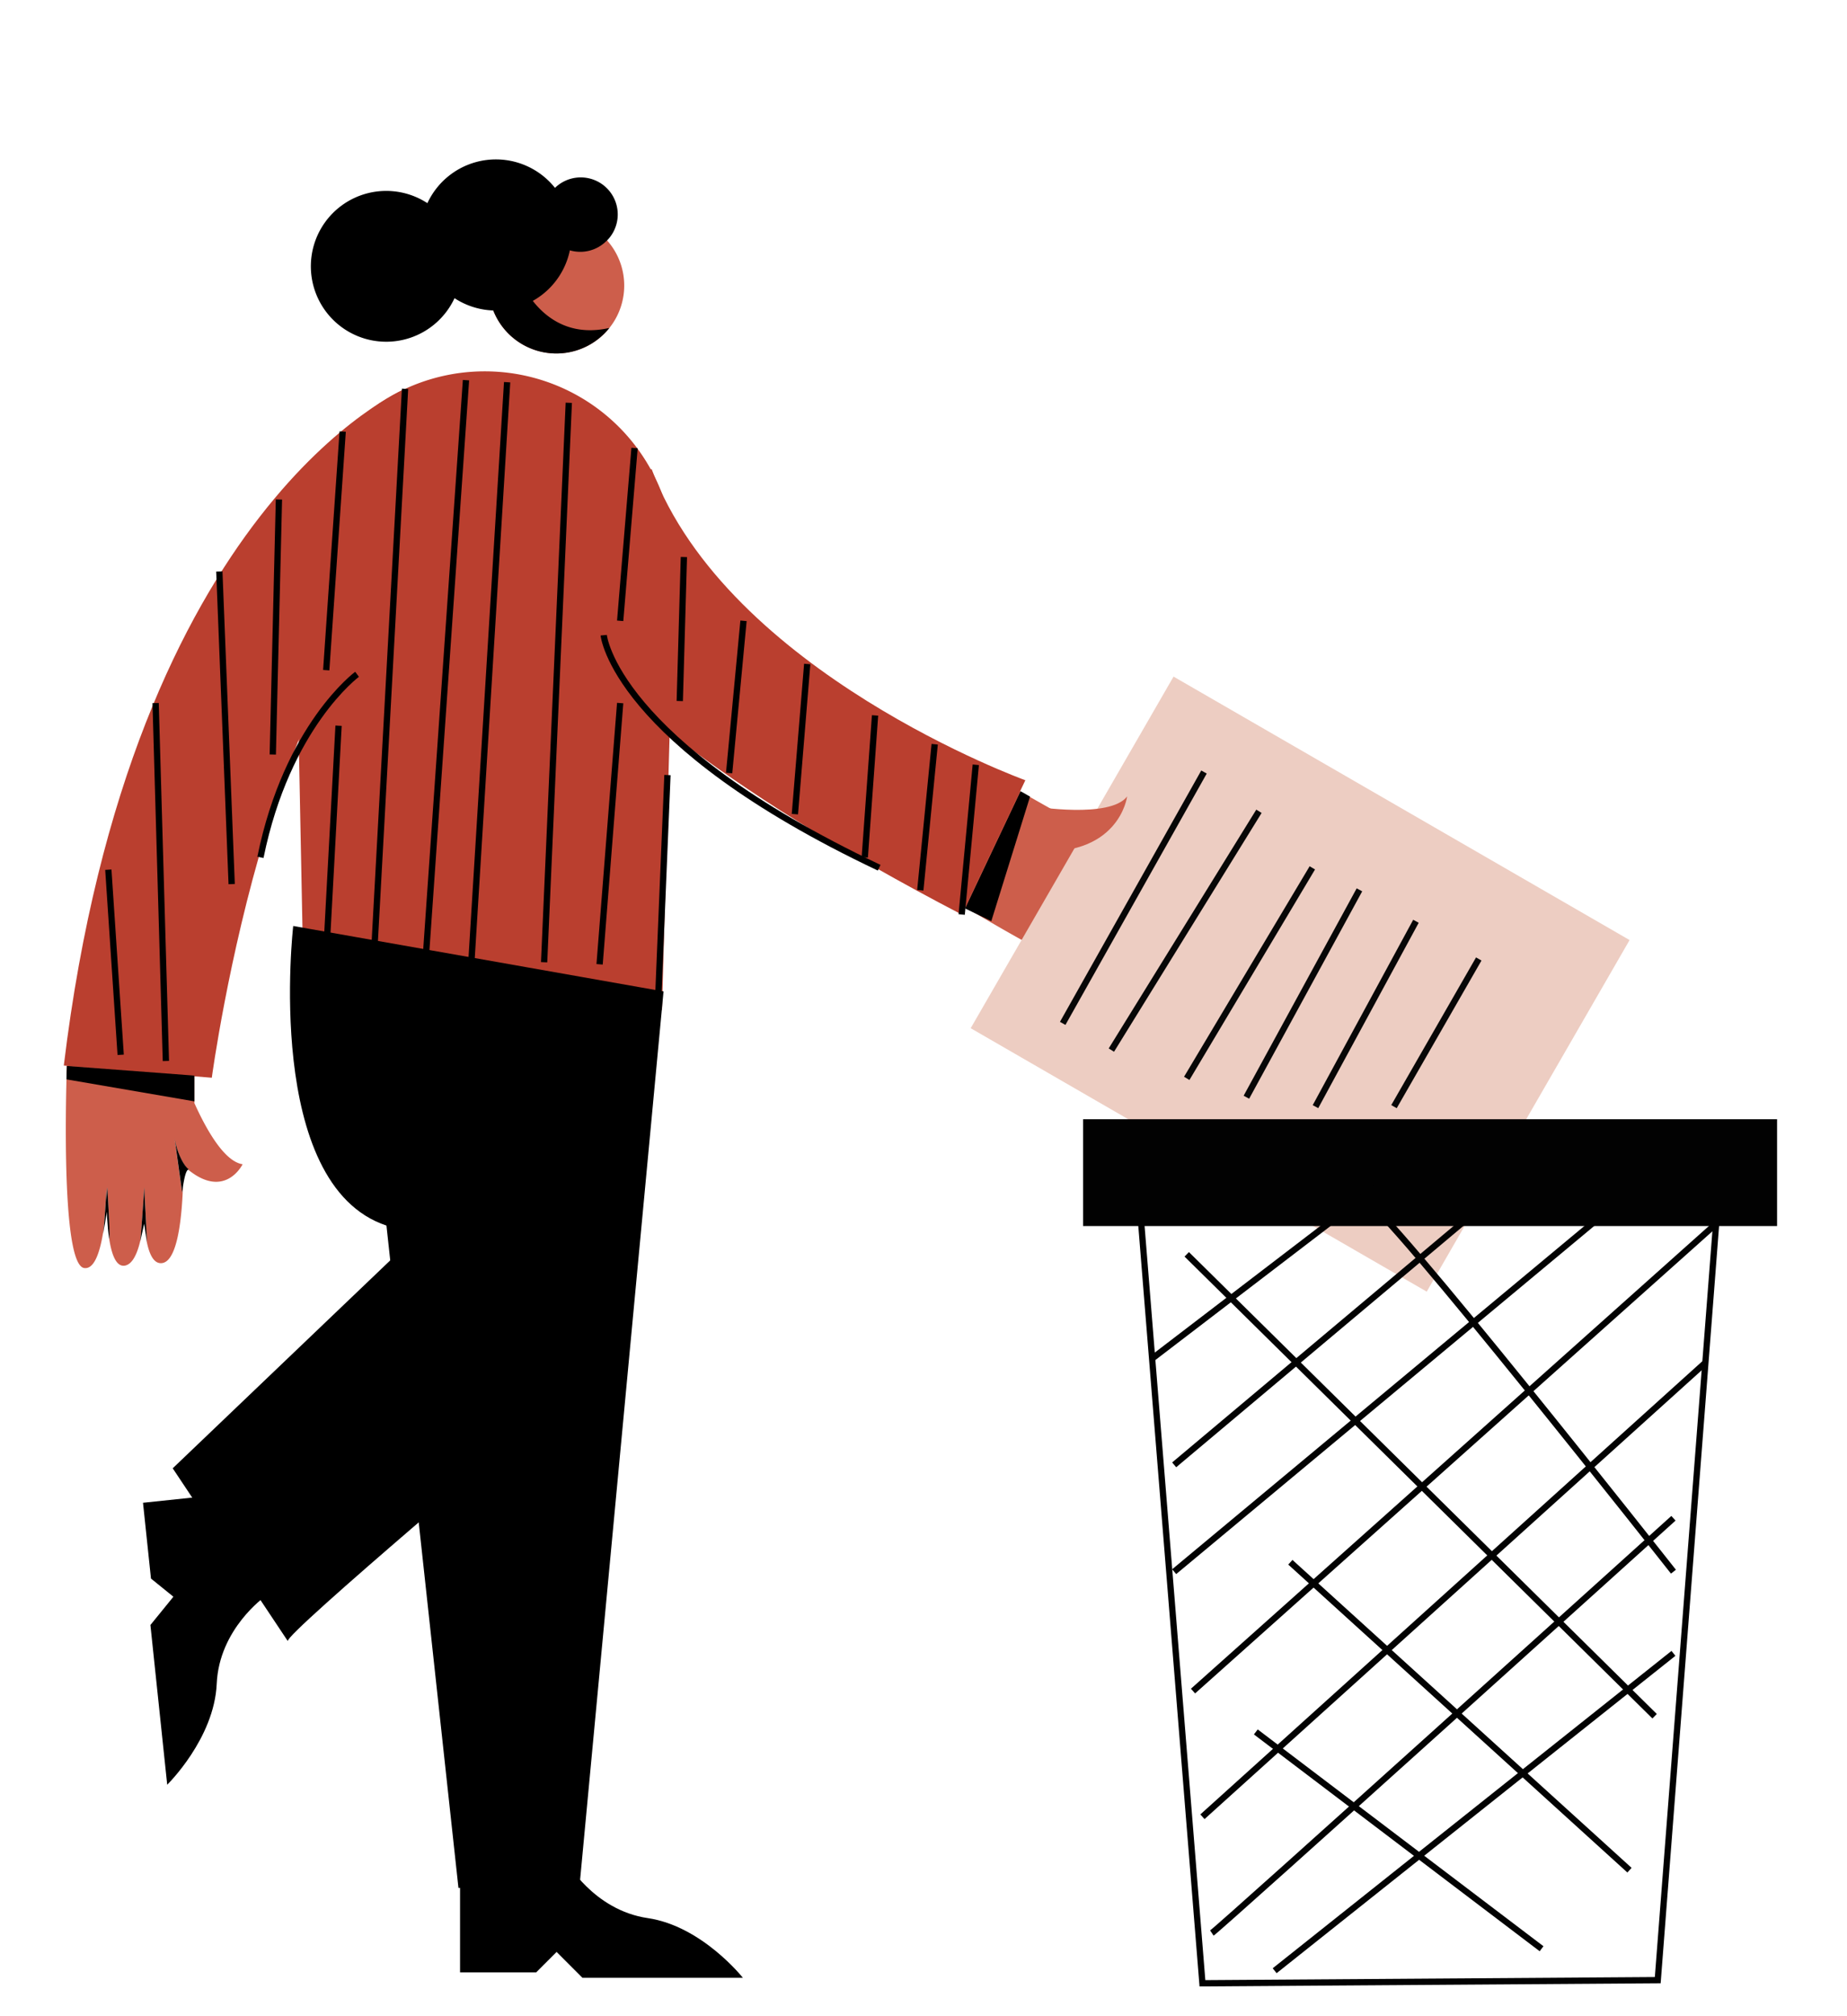 <svg xmlns="http://www.w3.org/2000/svg" viewBox="0 0 588.2 641.54"><title>Mesa de trabajo 10</title><g id="Capa_1" data-name="Capa 1"><path d="M348.9,269.45A19,19,0,0,0,341,261l-19.17-10.84L302,285.3l.31.18-.14.07s55.78,34.61,60.82,28.16c2.93-3.74-6.76-11.26-15.39-16.89,8.84,4.87,19.62,9.68,21.11,5.15,1.12-3.43-4.16-8.37-10.47-12.86,7.1,3.55,14,5.79,15.52,2.29C376.2,285.83,359,275.15,348.9,269.45Z" fill="#cd5e4b"/><polygon points="325.01 251.81 307.34 289.12 315.69 293.17 328.03 253.53 325.01 251.81"/><rect x="330.2" y="248.6" width="167.7" height="129.21" transform="translate(212.07 -165.06) rotate(30)" fill="#edcdc2"/><path d="M329.29,256.66s24.22,3.95,29.66-3.19c0,0-2.52,20.23-31.52,17.23Z" fill="#cd5e4b"/><path d="M198.79,90.9a21.6,21.6,0,0,1-43.2,0,21.9,21.9,0,0,1,.65-5.29,21.6,21.6,0,0,1,42.55,5.29Z" fill="#cd5e4b"/><path d="M210.82,321.44l-114.2-11.1L94,178.57a60.38,60.38,0,0,1,60.38-60.39h0a60.39,60.39,0,0,1,60.39,60.39Z" fill="#ba3f2f"/><path d="M155.83,155.82s-9.23,52.09,150.43,135.23l20.27-42.73s-94.77-34.24-119-99Z" fill="#ba3f2f"/><path d="M34,385.67c0,.58,0,1.15.08,1.72,0-1.07-.06-1.82-.06-1.82Z" fill="#cd5e4b"/><path d="M61.92,351.11v-14.6H21.52v.36l-.14-.09s0,.91-.09,2.51c0,1.11-.08,2.56-.12,4.27-.42,16.79-.84,59.05,5.64,60,3.25.48,5.1-5.15,6.15-12.07v0c.21-2.08.43-5.12.62-7.95.15-2.23.28-4.33.36-5.74,0,1.31,0,2.7,0,4.11.09-1.41.16-2.78.22-4.09.29,4.73,1,17.1.61,16.37.8,5.3,2.32,9.14,5.07,8.59,2.33-.47,3.87-3.7,4.88-8.06,0,0,0,0,0,0,.1-1.18.63-7.61,1-13.26v0c.08-1.26.16-2.48.22-3.6l.26,5.34v0l.6,12.24-.64-4.12c.67,6.17,2.19,11,5.35,10.68,4.84-.46,6.36-13.36,6.76-24.45-.18,1.18-.27,2.09-.27,2.09l-2.47-17.75a22.8,22.8,0,0,0,2.69,8,2.2,2.2,0,0,0,.19.3h0a8.66,8.66,0,0,0,1.74,2.12.35.35,0,0,0-.17,0c11.78,9.51,17.28-1.78,17.28-1.78C71,369.6,65,357.94,61.92,351.11Z" fill="#cd5e4b"/><path d="M129,123.75S41.92,160.41,20.32,339.12L67.45,343s20.62-153.18,75.61-163Z" fill="#ba3f2f"/><path d="M113.71,214.6S91.45,231,82.94,272.86" fill="none" stroke="#000" stroke-miterlimit="10" stroke-width="2"/><path d="M192.26,202.16s3.28,34,87.72,74" fill="none" stroke="#000" stroke-miterlimit="10" stroke-width="2"/><polyline points="101.27 310.17 209.57 318.6 212.56 246.67" fill="none" stroke="#000" stroke-miterlimit="10" stroke-width="2"/><line x1="161.5" y1="121.64" x2="149.71" y2="312.79" fill="none" stroke="#000" stroke-miterlimit="10" stroke-width="2"/><line x1="181.14" y1="128.19" x2="173.28" y2="306.24" fill="none" stroke="#000" stroke-miterlimit="10" stroke-width="2"/><line x1="197.5" y1="223.76" x2="190.95" y2="306.9" fill="none" stroke="#000" stroke-miterlimit="10" stroke-width="2"/><line x1="202.08" y1="142.59" x2="197.5" y2="197.58" fill="none" stroke="#000" stroke-miterlimit="10" stroke-width="2"/><line x1="217.79" y1="177.28" x2="216.48" y2="223.11" fill="none" stroke="#000" stroke-miterlimit="10" stroke-width="2"/><line x1="236.78" y1="197.58" x2="232.2" y2="246.02" fill="none" stroke="#000" stroke-miterlimit="10" stroke-width="2"/><line x1="257.07" y1="211.32" x2="253.14" y2="259.11" fill="none" stroke="#000" stroke-miterlimit="10" stroke-width="2"/><line x1="278.67" y1="227.69" x2="275.4" y2="272.86" fill="none" stroke="#000" stroke-miterlimit="10" stroke-width="2"/><line x1="297.66" y1="236.86" x2="293.08" y2="283.33" fill="none" stroke="#000" stroke-miterlimit="10" stroke-width="2"/><line x1="310.75" y1="243.4" x2="306.26" y2="291.05" fill="none" stroke="#000" stroke-miterlimit="10" stroke-width="2"/><line x1="148.4" y1="120.99" x2="135.31" y2="308.86" fill="none" stroke="#000" stroke-miterlimit="10" stroke-width="2"/><line x1="128.99" y1="123.75" x2="118.95" y2="306.9" fill="none" stroke="#000" stroke-miterlimit="10" stroke-width="2"/><line x1="109.13" y1="137.35" x2="103.89" y2="213.29" fill="none" stroke="#000" stroke-miterlimit="10" stroke-width="2"/><line x1="107.82" y1="230.96" x2="103.89" y2="303.63" fill="none" stroke="#000" stroke-miterlimit="10" stroke-width="2"/><line x1="88.83" y1="158.96" x2="86.87" y2="240.13" fill="none" stroke="#000" stroke-miterlimit="10" stroke-width="2"/><line x1="69.85" y1="181.87" x2="73.78" y2="281.37" fill="none" stroke="#000" stroke-miterlimit="10" stroke-width="2"/><line x1="49.56" y1="223.76" x2="52.83" y2="337.67" fill="none" stroke="#000" stroke-miterlimit="10" stroke-width="2"/><line x1="34.5" y1="276.79" x2="38.43" y2="335.7" fill="none" stroke="#000" stroke-miterlimit="10" stroke-width="2"/><path d="M73.1,475.37l-27.56,2.9,2.54,24.12,7.14,5.78-7.32,9L53.25,568s15-14.64,15.77-32.14,15.37-27.74,15.37-27.74Z"/><path d="M146.51,600v27.72h24.25l6.5-6.5,8.22,8.23h51.1s-13-16.46-30.31-19-26-18.19-26-18.19Z"/><path d="M171.52,356,55,467.3l36.66,55c-1.31-2,81.18-71.36,81.18-71.36Z"/><path d="M93.38,294.7S83.8,377,123.07,390.05L146,600.84l38.62-1.31,26.69-284Z"/><path d="M194.06,104.37A21.59,21.59,0,0,1,155.59,90.9a21.9,21.9,0,0,1,.65-5.29l8.94,2.3S172.64,109.24,194.06,104.37Z"/><path d="M61.92,342.32v8.2l-40.75-7c0-1.71.09-3.16.12-4.27Z"/><polygon points="527.93 630.2 382.93 631.2 360.93 358.2 548.93 358.2 527.93 630.2" fill="none" stroke="#020202" stroke-miterlimit="10" stroke-width="2"/><rect x="344.93" y="356.2" width="221" height="34" fill="#020202"/><line x1="366.91" y1="432.37" x2="438.43" y2="377.7" fill="none" stroke="#020202" stroke-miterlimit="10" stroke-width="2"/><line x1="373.93" y1="466.2" x2="479.93" y2="377.2" fill="none" stroke="#020202" stroke-miterlimit="10" stroke-width="2"/><line x1="373.93" y1="500.2" x2="522.93" y2="376.2" fill="none" stroke="#020202" stroke-miterlimit="10" stroke-width="2"/><line x1="379.93" y1="538.2" x2="547.98" y2="388.17" fill="none" stroke="#020202" stroke-miterlimit="10" stroke-width="2"/><line x1="382.93" y1="578.2" x2="542.99" y2="433.79" fill="none" stroke="#020202" stroke-miterlimit="10" stroke-width="2"/><path d="M385.93,615.2c3-2,147-132,147-132" fill="none" stroke="#020202" stroke-miterlimit="10" stroke-width="2"/><line x1="405.93" y1="627.2" x2="532.93" y2="526.2" fill="none" stroke="#020202" stroke-miterlimit="10" stroke-width="2"/><line x1="377.93" y1="399.2" x2="526.93" y2="546.2" fill="none" stroke="#020202" stroke-miterlimit="10" stroke-width="2"/><line x1="410.93" y1="497.2" x2="518.93" y2="595.2" fill="none" stroke="#020202" stroke-miterlimit="10" stroke-width="2"/><line x1="399.93" y1="551.2" x2="490.93" y2="620.2" fill="none" stroke="#020202" stroke-miterlimit="10" stroke-width="2"/><path d="M434.93,382.2c5,0,98,118,98,118" fill="none" stroke="#020202" stroke-miterlimit="10" stroke-width="2"/><line x1="338.43" y1="325.7" x2="383.43" y2="245.7" fill="none" stroke="#070707" stroke-miterlimit="10" stroke-width="2"/><line x1="353.93" y1="334.2" x2="400.93" y2="258.2" fill="none" stroke="#070707" stroke-miterlimit="10" stroke-width="2"/><line x1="377.93" y1="343.2" x2="417.93" y2="276.2" fill="none" stroke="#070707" stroke-miterlimit="10" stroke-width="2"/><line x1="396.93" y1="349.2" x2="432.93" y2="283.2" fill="none" stroke="#070707" stroke-miterlimit="10" stroke-width="2"/><line x1="418.93" y1="352.2" x2="450.93" y2="293.2" fill="none" stroke="#070707" stroke-miterlimit="10" stroke-width="2"/><line x1="443.93" y1="352.2" x2="470.93" y2="305.2" fill="none" stroke="#070707" stroke-miterlimit="10" stroke-width="2"/><path d="M193.15,76.67a11.79,11.79,0,0,1-11.67,3,24.06,24.06,0,0,1-36.73,15.23,24,24,0,1,1-8.64-30.24,24.06,24.06,0,0,1,40.63-4.87,11.78,11.78,0,0,1,16.41,16.91Z"/><path d="M60.17,372.25a.35.35,0,0,0-.17,0c-.8.09-1.39,3.11-1.71,5.26v0c-.18,1.18-.27,2.09-.27,2.09l-2.47-17.75a22.8,22.8,0,0,0,2.69,8,2.2,2.2,0,0,0,.19.3h0A8.66,8.66,0,0,0,60.17,372.25Z"/><path d="M34.77,394.19c-.32-2.07-.52-4.36-.66-6.71v-.09c0-1.07-.06-1.82-.06-1.82l0,.1-1.19,6.95c0-.32.08-.69.12-1.1v0c.21-2.08.43-5.12.62-7.95.15-2.23.28-4.33.36-5.74,0,1.31,0,2.7,0,4.11.09-1.41.16-2.78.22-4.09C34.45,382.55,35.2,394.92,34.77,394.19Z"/><path d="M46.82,395.41l-.64-4.12v-.07l-.27-1.77-1.19,5.43s0-.06,0-.16,0,0,0,0c.1-1.18.63-7.61,1-13.26v0c.08-1.26.16-2.48.22-3.6l.26,5.34v0Z"/></g></svg>